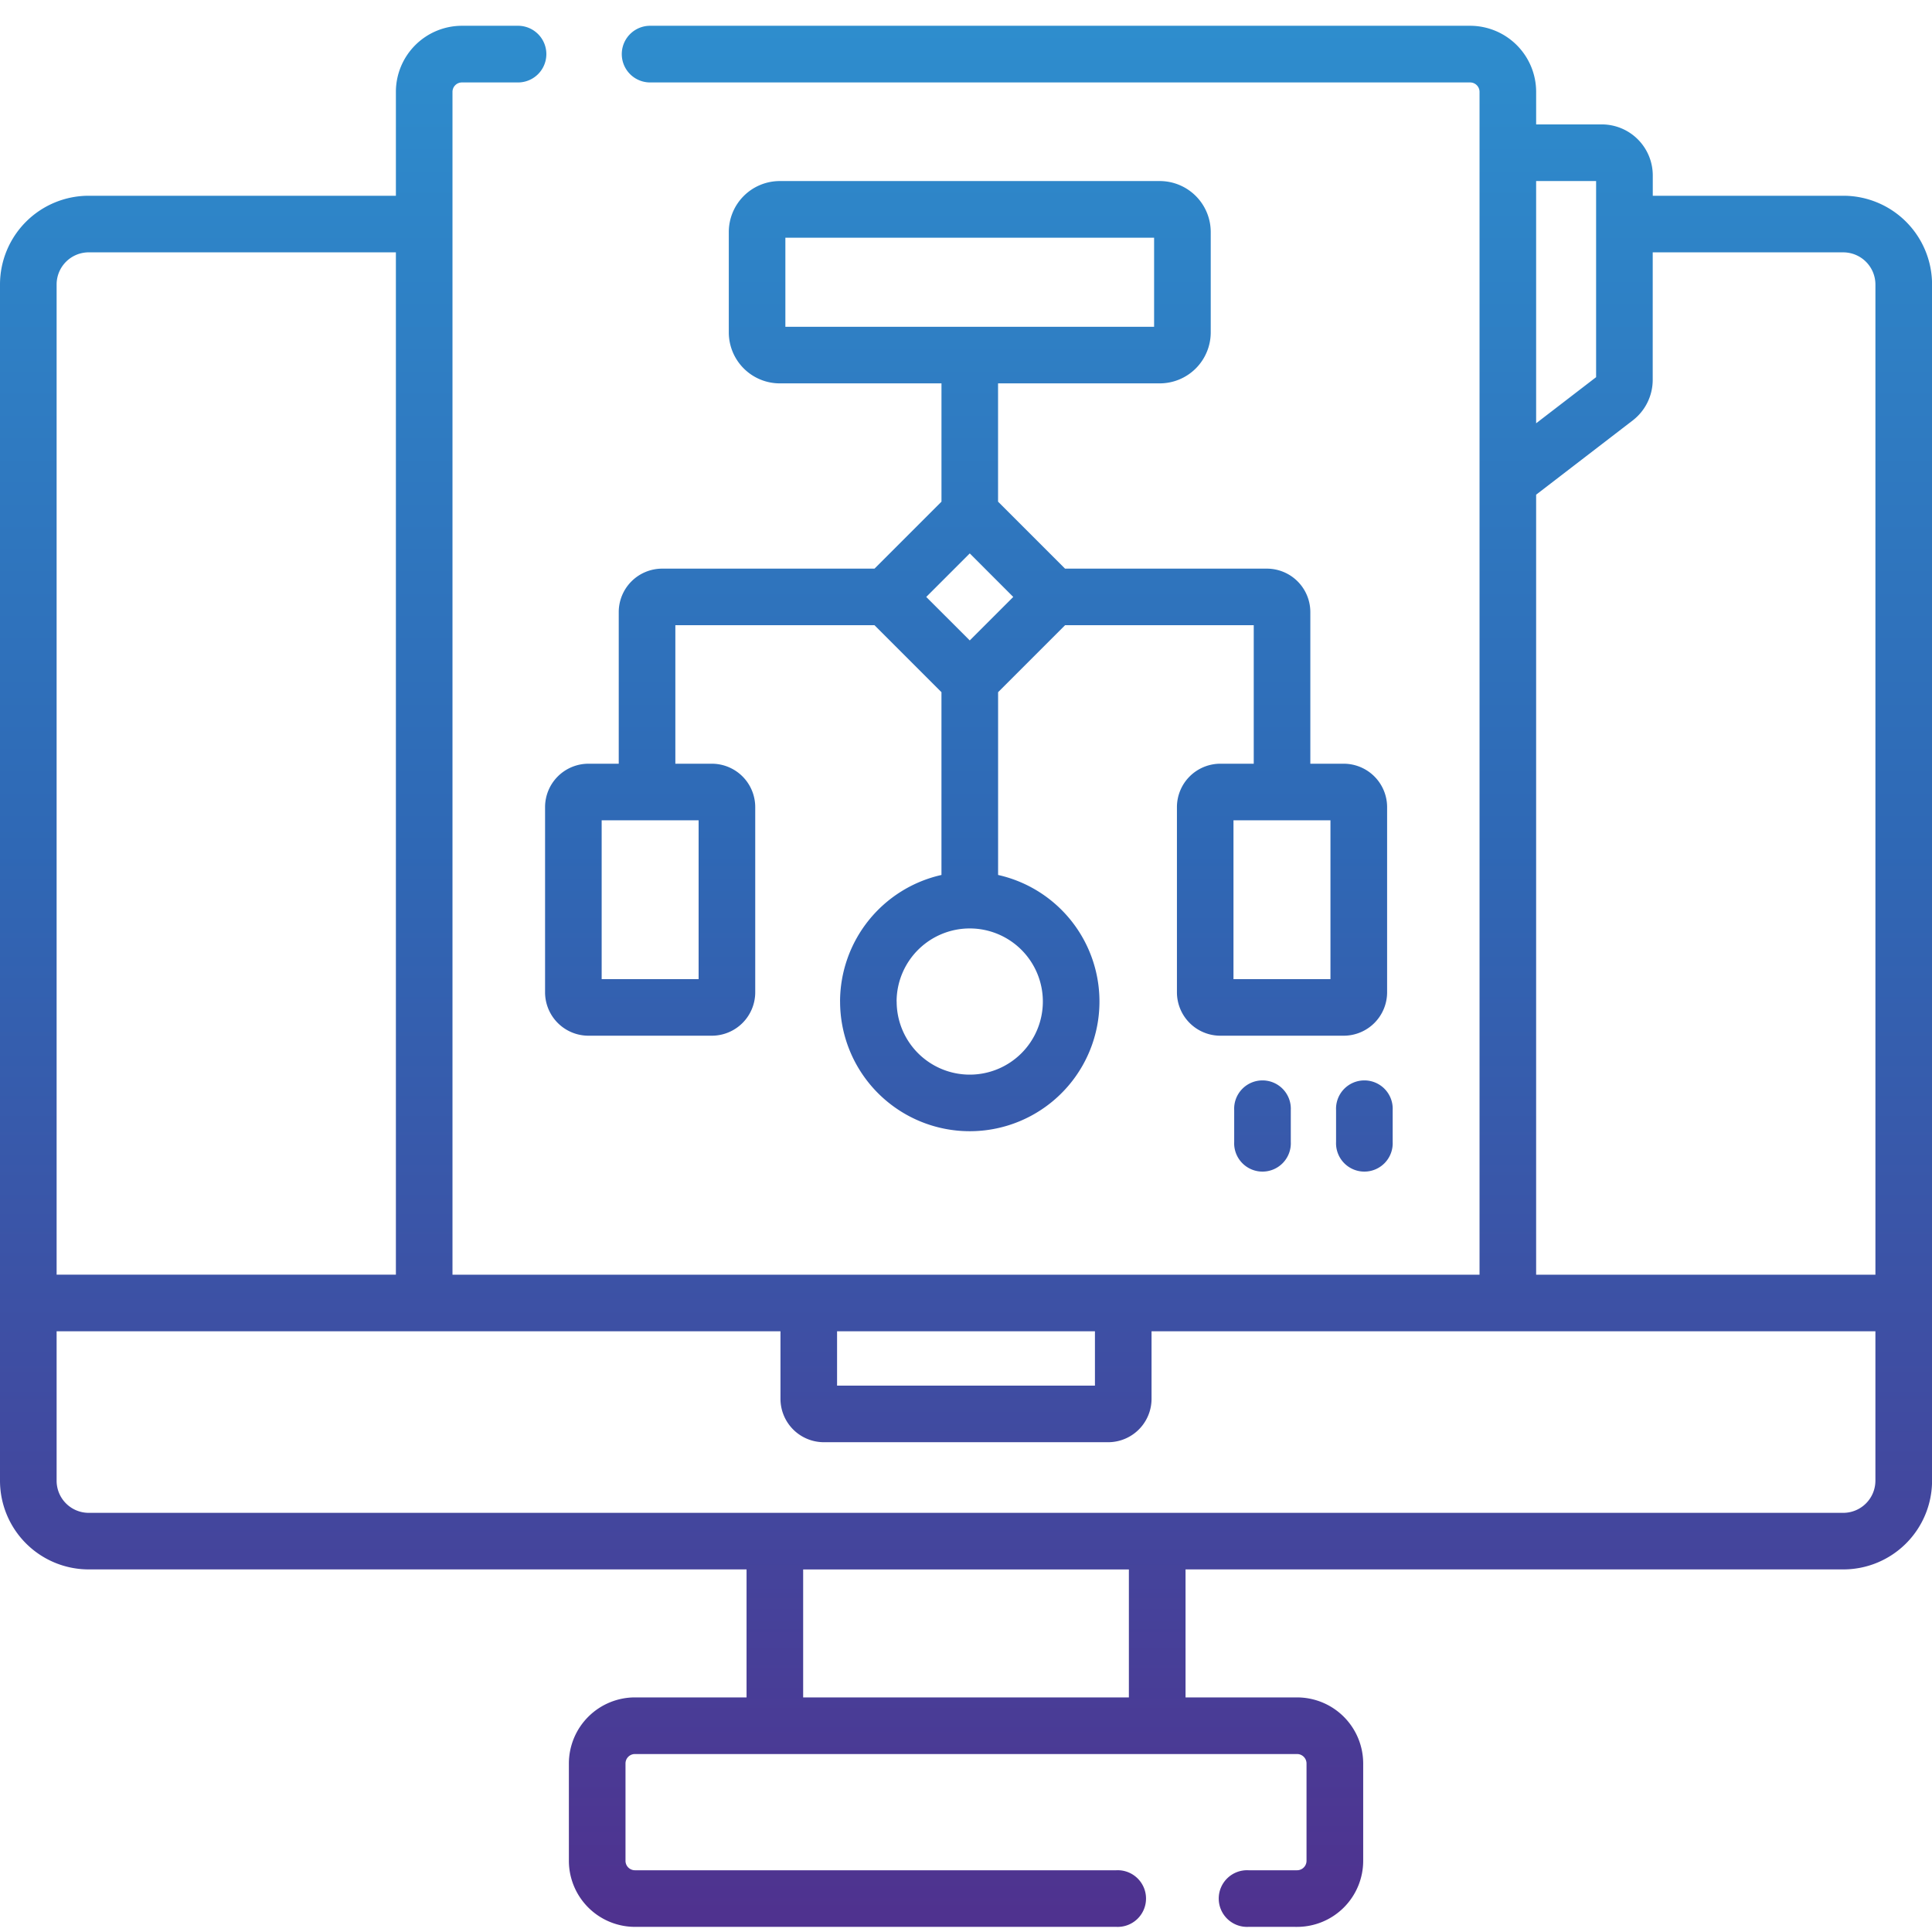 <svg xmlns="http://www.w3.org/2000/svg" xmlns:xlink="http://www.w3.org/1999/xlink" width="150" height="150" viewBox="0 0 150 150">
  <defs>
    <linearGradient id="linear-gradient" x1="0.5" x2="0.5" y2="1" gradientUnits="objectBoundingBox">
      <stop offset="0" stop-color="#2e97d4"/>
      <stop offset="0.495" stop-color="#2f68b5"/>
      <stop offset="1" stop-color="#4f328f"/>
    </linearGradient>
  </defs>
  <g id="plugin_development" transform="translate(-617.994 261.999)">
    <g id="Rectangle_3" data-name="Rectangle 3" transform="translate(617.994 -261.999)" fill="#fff" stroke="#707070" stroke-width="1" opacity="0">
      <rect width="150" height="150" stroke="none"/>
      <rect x="0.5" y="0.5" width="149" height="149" fill="none"/>
    </g>
    <g id="wireframe" transform="translate(317.994 -368.1)">
      <path id="Union_21" data-name="Union 21" d="M14742.926,21531.7a2.2,2.2,0,1,1,0-4.395h3.778a.734.734,0,0,0,.733-.732v-7.561a.734.734,0,0,0-.733-.73h-51.409a.732.732,0,0,0-.732.73v7.561a.733.733,0,0,0,.732.732h37.376a2.2,2.2,0,1,1,0,4.395h-37.376a5.135,5.135,0,0,1-5.128-5.127v-7.561a5.136,5.136,0,0,1,5.128-5.127h8.666v-9.937h-51.077a6.892,6.892,0,0,1-6.885-6.885v-92.883a6.892,6.892,0,0,1,6.885-6.883h23.852v-8.07a5.134,5.134,0,0,1,5.126-5.127h4.356a2.2,2.2,0,1,1,0,4.4h-4.356a.732.732,0,0,0-.732.73v91.836h79.74v-91.836a.732.732,0,0,0-.732-.73h-63.664a2.2,2.2,0,0,1,0-4.4h63.664a5.134,5.134,0,0,1,5.127,5.127v2.531h5.1a3.961,3.961,0,0,1,3.955,3.957v1.582h14.8a6.891,6.891,0,0,1,6.884,6.883v92.883a6.892,6.892,0,0,1-6.884,6.885h-51.076v9.938h8.665a5.135,5.135,0,0,1,5.128,5.127v7.561a5.134,5.134,0,0,1-5.128,5.127Zm-34.57-17.814h25.289v-9.937h-25.289Zm-57.961-16.822a2.493,2.493,0,0,0,2.489,2.492h136.231a2.5,2.5,0,0,0,2.49-2.492v-11.605h-56.2v5.244a3.372,3.372,0,0,1-3.37,3.369h-22.072a3.371,3.371,0,0,1-3.368-3.369v-5.244h-56.2Zm60.594-7.387h20.021v-4.219h-20.021Zm63.326-78.078a3.977,3.977,0,0,1-1.545,3.137l-7.506,5.77v60.559h26.342v-76.883a2.5,2.5,0,0,0-2.49-2.49h-14.8Zm-123.92-7.418v76.883h26.341v-79.373h-23.852A2.494,2.494,0,0,0,14650.395,21404.18Zm114.869,10.781,4.656-3.58v-15.227h-4.656Zm-15.533,55.795v-2.471a2.2,2.2,0,1,1,4.395,0v2.471a2.2,2.2,0,1,1-4.395,0Zm-7.91,0v-2.471a2.2,2.2,0,1,1,4.395,0v2.471a2.2,2.2,0,1,1-4.395,0Zm-30.6-10.9a10.085,10.085,0,0,1,7.873-9.826v-14.191l-5.2-5.2h-15.461v10.754h2.832a3.371,3.371,0,0,1,3.37,3.367v14.381a3.372,3.372,0,0,1-3.37,3.369h-9.578a3.372,3.372,0,0,1-3.369-3.369v-14.381a3.372,3.372,0,0,1,3.369-3.367h2.351v-11.777a3.374,3.374,0,0,1,3.37-3.369h16.487l5.2-5.2v-9.184h-12.558a3.96,3.96,0,0,1-3.954-3.955v-7.8a3.958,3.958,0,0,1,3.954-3.953h29.507a3.96,3.96,0,0,1,3.956,3.953v7.8a3.961,3.961,0,0,1-3.956,3.955h-12.556v9.184l5.2,5.2h15.675a3.375,3.375,0,0,1,3.37,3.369v11.777h2.591a3.373,3.373,0,0,1,3.37,3.367v14.383a3.373,3.373,0,0,1-3.37,3.367h-9.579a3.372,3.372,0,0,1-3.369-3.367v-14.383a3.372,3.372,0,0,1,3.369-3.367h2.594v-10.754h-14.648l-5.2,5.2v14.191a10.069,10.069,0,1,1-12.268,9.826Zm4.395,0a5.675,5.675,0,1,0,5.676-5.674A5.681,5.681,0,0,0,14715.611,21459.857Zm26.15-1.74h7.529v-12.33h-7.529Zm-49.054,0h7.528v-12.33h-7.528Zm25.2-29.672,3.379,3.377,3.377-3.377-3.377-3.379Zm-10.937-20.973h28.628v-6.918h-28.628Z" transform="translate(-14345.999 -21275.998)" fill="url(#linear-gradient)"/>
    </g>
  </g>
</svg>
